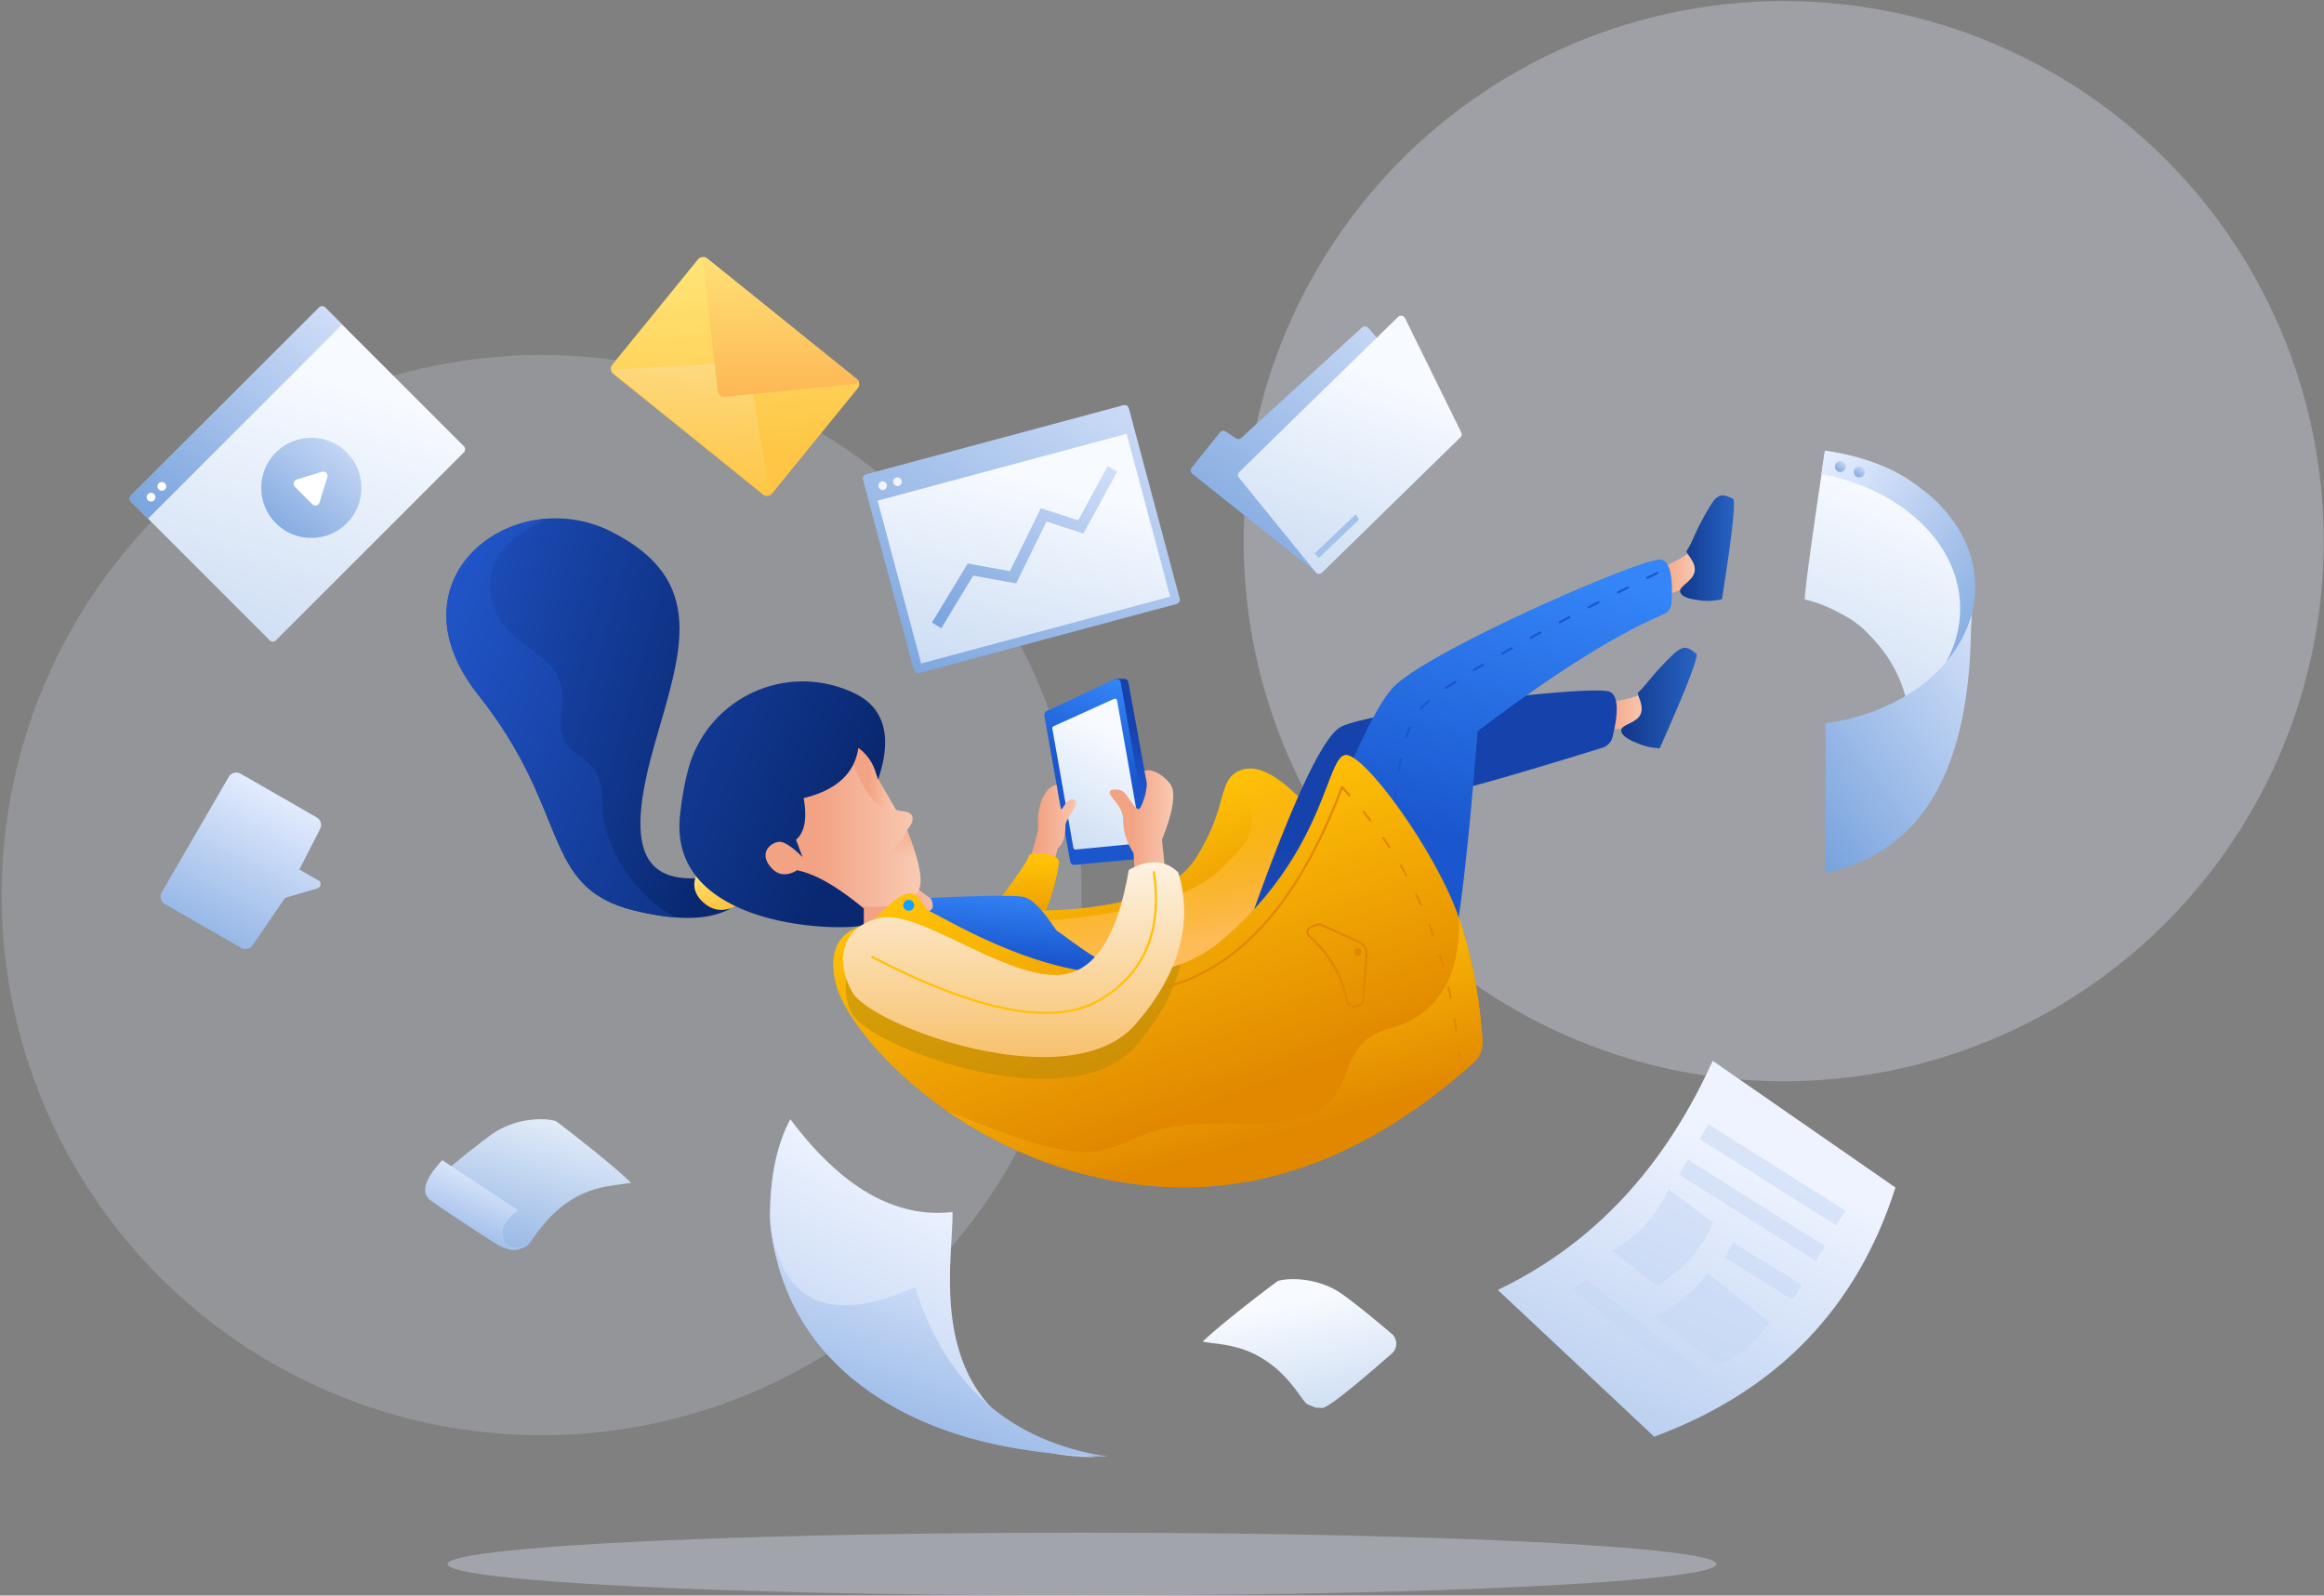<svg width="702" height="482" xmlns="http://www.w3.org/2000/svg"><rect width="100%" height="100%" fill="#808080" stroke="none"/><defs><linearGradient id="a" x1="50%" x2="-33.812%" y1="19.686%" y2="294.48%"><stop stop-color="#F7FAFF" offset="0"/><stop stop-color="#6B9AD9" offset="1"/></linearGradient><linearGradient id="b" x1="140.58%" x2="25.163%" y1="-6.483%" y2="143.48%"><stop stop-color="#E5EDFF" offset="0"/><stop stop-color="#6B9AD9" offset="1"/></linearGradient><linearGradient id="c" x1="84.355%" x2="25.163%" y1="14.667%" y2="143.48%"><stop stop-color="#E5EDFF" offset="0"/><stop stop-color="#6B9AD9" offset="1"/></linearGradient><linearGradient id="d" x1="69.094%" x2="0%" y1="-23.472%" y2="149.06%"><stop stop-color="#F7FAFF" offset="0"/><stop stop-color="#6B9AD9" offset="1"/></linearGradient><linearGradient id="e" x1="50%" x2="-33.859%" y1="19.686%" y2="202.7%"><stop stop-color="#EEF3FF" offset="0"/><stop stop-color="#6B9AD9" offset="1"/></linearGradient><linearGradient id="f" x1="17.012%" x2="132.3%" y1="-9.919%" y2="110.02%"><stop stop-color="#E5EDFF" offset="0"/><stop stop-color="#6B9AD9" offset="1"/></linearGradient><linearGradient id="g" x1="50%" x2="55.252%" y2="81.647%"><stop stop-color="#FFE579" offset="0"/><stop stop-color="#FEC644" offset="1"/></linearGradient><linearGradient id="h" x1="61.039%" x2="50%" y1="-102.97%" y2="100%"><stop stop-color="#FFEDBF" offset="0"/><stop stop-color="#FEC644" offset="1"/></linearGradient><linearGradient id="i" x1="50%" x2="50%" y1="-10.877%" y2="100%"><stop stop-color="#FFE579" offset="0"/><stop stop-color="#FEB755" offset="1"/></linearGradient><linearGradient id="j" x1="50%" x2="55.228%" y1="27.773%" y2="103.62%"><stop stop-color="#1542AB" offset="0"/><stop stop-color="#2B68EE" offset="1"/></linearGradient><linearGradient id="k" x1="60.731%" x2="52.081%" y2="50%"><stop stop-color="#3485F7" offset="0"/><stop stop-color="#1A57CF" offset="1"/></linearGradient><linearGradient id="l" x1="107.25%" x2="38.27%" y1="-120.46%" y2="-120.46%"><stop stop-color="#FAD0BA" offset="0"/><stop stop-color="#F2A384" offset="1"/></linearGradient><linearGradient id="m" x1="45.815%" x2="50%" y1="15.16%" y2="139.66%"><stop stop-color="#FFC107" offset="0"/><stop stop-color="#E18800" offset="1"/></linearGradient><linearGradient id="n" x1="45.815%" x2="75.588%" y1="15.16%" y2="70.035%"><stop stop-color="#FFC107" offset="0"/><stop stop-color="#E18800" offset="1"/></linearGradient><linearGradient id="o" x1="50%" x2="60.668%" y1="3.643%" y2="53.317%"><stop stop-color="#FFC107" stop-opacity="0" offset="0"/><stop stop-color="#FEBC59" offset="1"/></linearGradient><linearGradient id="p" x1="92.577%" x2="-38.154%" y1="68.312%" y2="23.909%"><stop stop-color="#092871" offset="0"/><stop stop-color="#2B68EE" offset="1"/></linearGradient><linearGradient id="q" x1="86.23%" x2="92.496%" y1="33.351%" y2="-19.001%"><stop stop-color="#F1A385" stop-opacity="0" offset="0"/><stop stop-color="#F2A384" offset="1"/></linearGradient><linearGradient id="r" x1="100%" x2="0%" y1="50%" y2="50%"><stop stop-color="#2865C6" offset="0"/><stop stop-color="#10378A" offset="1"/></linearGradient><linearGradient id="s" x1="50%" x2="50%" y1="100%" y2="0%"><stop stop-color="#F7B755" offset="0"/><stop stop-color="#FDF2E2" offset="1"/></linearGradient></defs><g fill="none" fill-rule="evenodd"><g fill="#E2EBFC"><ellipse cx="538.79" cy="163.48" rx="163.12" ry="163.16" opacity=".3"/><ellipse cx="163.62" cy="270.41" rx="163.12" ry="163.16" opacity=".2"/></g><ellipse cx="191.84" cy="9.5" rx="191.67" ry="9.5" transform="translate(135 463)" fill="#E2EBFC" opacity=".34"/><g fill-rule="nonzero"><path d="M.602 57.7 57.37.931a1.316 1.316 0 0 1 1.86 0l41.88 41.879a1.316 1.316 0 0 1 0 1.861l-56.77 56.77a1.316 1.316 0 0 1-1.86 0L.6 59.56a1.316 1.316 0 0 1 0-1.861z" fill="url(#a)" transform="translate(39 92)"/><path d="M65.747 66.076c-5.91 5.91-15.494 5.91-21.405 0s-5.91-15.494 0-21.405c5.91-5.91 15.494-5.91 21.405 0 5.91 5.91 5.91 15.494 0 21.405z" fill="url(#b)" transform="translate(39 92)"/><path d="m89.617 144.868 7.604-2.345a1.316 1.316 0 0 1 1.646 1.645l-2.345 7.605a1.316 1.316 0 0 1-2.189.543l-5.259-5.26a1.316 1.316 0 0 1 .543-2.188z" fill="#fff"/><path d="M.602 57.7 57.37.931a1.316 1.316 0 0 1 1.86 0l5.12 5.119L5.718 64.68.601 59.563a1.316 1.316 0 0 1 0-1.861z" fill="url(#b)" transform="translate(39 92)"/><path d="M46.581 151.096a1.316 1.316 0 1 1-1.86-1.861 1.316 1.316 0 0 1 1.86 1.861zm3.258-3.257a1.316 1.316 0 1 1-1.861-1.861 1.316 1.316 0 0 1 1.861 1.861z" fill="#fff"/></g><path d="M21.08 1.706A2.658 2.658 0 0 1 24.702.74l22.96 13.189a2.63 2.63 0 0 1 .97 3.603l-6.213 12.143 5.769 3.287a1.319 1.319 0 0 1-.353 2.425l-9.724 2.861-9.694 14.121a2.658 2.658 0 0 1-3.622.965L1.835 40.145a2.63 2.63 0 0 1-.97-3.603L21.08 1.705z" transform="translate(48 233)" fill="url(#c)" fill-rule="nonzero"/><g fill-rule="nonzero"><path d="M4.74 17.305c6.019-5.132 11.236-9.31 15.651-12.535C27.014-.067 35.612-.534 39.91.641c4.843 3.636 17.506 13.54 22.728 18.65-3.08.6-5.814.6-9.897 1.668-14.676 3.84-19.86 16.786-21.82 17.603-3.657 1.526-2.11.824-4.317 1.116-1.471.194-8.76-7.263-21.864-22.373z" fill="url(#d)" transform="translate(128 338)"/><path d="M5.597 12.472C.054 18.375-1.05 22.491 2.287 24.821c3.588 2.507 14.67 9.924 19.776 13.076 3.3 2.037 6.345 2.107 9.135.21-3.64 1.527-5.99.88-7.05-1.937s.4-5.682 4.383-8.594L5.597 12.472z" fill="url(#c)" transform="translate(128 338)"/></g><path d="M1.63 16.906c6.165-5.245 11.117-9.21 14.854-11.896C23.105.252 31.703-.207 36 .949c4.842 3.576 17.503 13.318 22.724 18.343-3.08.59-5.813.59-9.896 1.642-14.674 3.777-19.857 16.51-21.817 17.315-3.656 1.5-2.109.81-4.316 1.097-1.354.176-8.39-5.306-21.108-16.446a3.96 3.96 0 0 1 .043-5.995z" transform="matrix(-1 0 0 1 422 386)" fill="url(#a)" fill-rule="nonzero"/><g fill-rule="nonzero"><path d="M120.55 38.735 65.339.452C50.696 32.903 29.06 55.977.431 69.675l47.242 44.326c36.962-13.662 61.254-38.751 72.876-75.265z" fill="url(#e)" transform="translate(452 320)"/><path fill="#C5D7F3" opacity=".517" style="mix-blend-mode:multiply" d="m27.281 66.555-4.306 2.888 35.116 28.916 5.256-2.801zm36.745-46.957 41.424 26.111-2.8 4.453-41.245-26.048zm-6.215 10.7 41.428 26.111-2.809 4.453-41.24-26.047zm13.7 25.059 20.821 12.815-2.809 4.453L68.89 59.874zM52.028 39.216l13.457 10.135c-.354.856-.816 1.83-1.384 2.922a38.198 38.198 0 0 1-10.74 12.75 142.553 142.553 0 0 0-4.596 3.627L34.921 57.808c.675-.401 1.423-.859 2.246-1.372a38.19 38.19 0 0 0 13.625-14.71 52.52 52.52 0 0 0 1.236-2.51zm11.775 25.381 18.646 14.821c-2.147 3.21-4.547 5.924-7.198 8.14-2.652 2.215-5.446 3.842-8.382 4.88L47.954 77.902c3.986-2.36 7.133-4.519 9.44-6.475 2.307-1.957 4.443-4.233 6.408-6.83z" transform="translate(452 320)"/></g><g fill-rule="nonzero"><path d="M.567 29.752C.567 17.631 2.623 7.746 6.735.099c15.434 20.65 31.76 29.998 48.976 28.042.53 15.463-11.443 65.067 43.317 74.032-10.707 0-20.307-2.082-28.797-6.245C43.126 84.385 24.96 73.886 15.73 64.43 6.5 54.976 1.445 43.417.567 29.753z" fill="url(#e)" transform="translate(232 338)"/><path d="M.33 28.168C2.903 55.23 17.6 62.788 44.42 50.841c9.27 29.626 28.702 46.691 58.294 51.194-30.62-.503-54.935-7.25-72.943-20.241C11.763 68.802 1.95 50.927.328 28.169z" fill="url(#c)" transform="translate(232 338)"/></g><g transform="translate(545 136)"><path d="M31.712 80.19c-1.141-9.377-5.462-17.786-11.865-24.139-2.245-2.624-5.268-4.924-9.134-6.862A41.651 41.651 0 0 0 .15 45.083C.277 40.866 3.218 20.613 6.268.225 62.133 8.031 51.06 60.053 46.87 67.996c-1.88 3.562-6.933 7.627-15.159 12.194z" fill="url(#a)" fill-rule="nonzero"/><path d="M6.215.149c25.825 3.437 45.452 20.57 45.452 41.189 0 8.412-3.268 16.245-8.89 22.804 2.785-5.005 4.325-10.506 4.325-16.282 0-19.668-17.858-36.164-41.92-40.627L6.216.149z" fill="url(#f)"/><ellipse cx="10.906" cy="4.949" rx="1.667" ry="1.649" fill="url(#b)" fill-rule="nonzero"/><ellipse cx="16.641" cy="6.562" rx="1.667" ry="1.649" fill="url(#b)" fill-rule="nonzero"/><path d="M6.44 82.496c20.932-2.854 37.755-14.712 43.288-30.114.415-.48.64-.74.65-.732 0 44.541-14.646 69.892-43.937 76.05V82.495z" fill="url(#b)" fill-rule="nonzero"/></g><g fill-rule="nonzero"><path d="m29.609 1.085 45.196 36.422c.851.685.982 1.928.293 2.774l-25.87 31.793a1.99 1.99 0 0 1-2.79.292L1.244 35.946A1.966 1.966 0 0 1 .95 33.17L26.82 1.377a1.99 1.99 0 0 1 2.789-.292z" fill="url(#g)" transform="translate(184 77)"/><path d="M1.617 35.818a.657.657 0 0 1 .376-1.168l38.176-2.316a1.98 1.98 0 0 1 2.079 1.66l6.056 37.97a.655.655 0 0 1-.139.517.663.663 0 0 1-.93.098L1.619 35.818z" fill="url(#h)" transform="translate(184 77)"/><path d="m29.325.856 45.773 36.886a.655.655 0 0 1-.35 1.166L34.99 42.882a1.98 1.98 0 0 1-2.168-1.739l-4.568-39.7a.658.658 0 0 1 .58-.729.663.663 0 0 1 .492.142z" fill="url(#i)" transform="translate(184 77)"/></g><g fill-rule="nonzero"><path d="M1.147 48.144a1.316 1.316 0 0 1-.206-1.855l8.57-10.646a1.318 1.318 0 0 1 1.76-.269l3.049 2.044a1.318 1.318 0 0 0 1.623-.122l36.463-33.36a1.318 1.318 0 0 1 1.88.103l27.385 31.197c.46.523.432 1.314-.063 1.804L40.356 77.849c-.475.47-1.225.51-1.748.094L1.148 48.144z" fill="url(#b)" transform="translate(359 95)"/><path d="M38.415 77.855 15.261 49.324a1.316 1.316 0 0 1 .103-1.771L63.304.746a1.318 1.318 0 0 1 2.102.36l16.975 34.499c.252.51.146 1.124-.26 1.522L40.36 77.967a1.318 1.318 0 0 1-1.945-.112z" fill="url(#a)" transform="translate(359 95)"/><path fill="#A3C1EA" d="m398.415 168.531-1.279-1.36 12.389-11.804 1.005 1.571z"/></g><g fill-rule="nonzero"><path d="M3.65 10.291 21.8.603h2.613a1.32 1.32 0 0 1 1.3 1.084l9.398 51.438a1.32 1.32 0 0 1-1.248 1.557l-21.764.864a1.322 1.322 0 0 1-1.354-1.083L2.972 11.692a1.32 1.32 0 0 1 .678-1.4z" fill="url(#j)" transform="translate(315.14 204.463)"/><path d="M1.073 10.316 21.533.733a1.323 1.323 0 0 1 1.864.966l9.095 51.512a1.32 1.32 0 0 1-1.179 1.544L9.521 56.8a1.322 1.322 0 0 1-1.426-1.086L.332 11.74a1.32 1.32 0 0 1 .741-1.424z" fill="url(#k)" transform="translate(315.14 204.463)"/><path d="m3.11 14.921 18.262-8.26a.661.661 0 0 1 .924.486l7.477 42.356a.66.66 0 0 1-.586.772l-19.384 1.9a.661.661 0 0 1-.716-.542L2.732 15.638a.66.66 0 0 1 .379-.716z" fill="url(#a)" transform="translate(315.14 204.463)"/></g><g fill-rule="nonzero"><path d="m13.748 35.063-9.45-1.231c3.92-6.683 6.44-12.746 7.554-18.19 1.192-3.217-.24-3.95.91-8.626.642-2.615 1.94-5.988 5.128-6.788.39 2.841.767 4.48 1.162 6.788.394 2.307 1.43-2.983 4.03-2.307 2.599.675-2.52 5.711-2.52 7.849 0 3.413-.761 5.68-2.282 6.802l-4.532 15.703z" fill="url(#l)" transform="translate(301.26 236.817)"/><path d="M1.14 34.217c5.544-7.334 8.316-11.466 8.316-12.396 0-1.395 9.126-1.302 9.126 1.787s-3.485 15.66-5.15 16.722c-1.11.708-5.559 1.05-13.348 1.028l1.056-7.142z" fill="url(#m)" transform="translate(301.26 236.817)"/></g><g fill-rule="nonzero"><path d="M3.972 43.598c27.092-.021 44.022-5.367 50.79-16.037C64.911 11.556 60.827 3.73 68.505 1.027c7.678-2.703 18.383 8.55 21.631 14.08 2.165 3.687 7.319 25.353 15.46 64.999L11.698 68.113 3.972 43.598z" fill="url(#n)" transform="translate(306.55 231.535)"/><path d="M.209 47.369c32.589-1.958 53.365-7.518 62.328-16.683 6.007-6.142 9.126-8.435 9.157-15.18.03-6.745-8.036-8.726-3.15-12.582C75.976-2.942 97.65 18.791 99.75 22.368c2.165 3.687 4.114 29.536 5.847 77.546L11.698 87.921.208 47.369z" fill="url(#o)" transform="translate(306.55 231.535)"/></g><path d="M148.33 115.91c-4.503-2.15-8.222-5.963-11.158-11.438-12.655-7.697-19.374-5.875-20.157 5.465 1.499 5.74 9.056 14.57 22.671 26.492l1.459.91 15.114-14.097-7.929-7.332z" fill="url(#l)" transform="translate(134.33 156.263)"/><path d="M136.27 88.417c.729.18 1.472.31 2.23.39 4.017.423 3.166 3.411 1.166 5.683 3.34 8.304 4.634 14.011 3.883 17.122-1.147 4.748-8.359 7.531-22.905 5.282l-14.138-10.19c-3.05 2.988-6 2.361-8.851-1.88-4.277-6.364.79-8.717 3.714-8.207 3.45-4.488 3.373-9.68-.234-15.573 7.349-.573 12.853-1.842 16.513-3.807s6.05-4.57 7.17-7.818c3.06 1.91 5.123 5.17 6.189 9.781l5.263 9.216z" fill="url(#l)" transform="translate(134.33 156.263)"/><path d="M122.7 73.216a12.338 12.338 0 0 0 2.119-3.796c3.06 1.91 5.122 5.17 6.188 9.78l5.263 9.217.248.06c-4.408.44-8.374-3.19-11.9-10.895a139.683 139.683 0 0 1-1.918-4.367z" fill="url(#l)" transform="translate(134.33 156.263)"/><path d="M77.348 108.95c-19.833 1.65-21.816-12.875-13.883-40.607S79.662 19.152 50.243 4.296C20.824-10.56-17.85 18.492 10.247 53.817s18.511 58.105 47.268 65.038c19.172 4.622 31.071 1.87 35.699-8.254-6.44 3-11.729 2.45-15.866-1.65z" fill="url(#p)" transform="translate(134.33 156.263)"/><path d="M76.356 107.3c-1.763 3.522-1.102 6.603 1.983 9.244s6.611 2.751 10.578.33l-12.56-9.574z" fill="url(#g)" transform="translate(134.33 156.263)"/><path d="M124.95 69.659c-1.102 7.703-6.61 12.765-16.527 15.186 1.102 6.163.33 10.344-2.314 12.545l1.984 5.282c-3.086-3.081-5.4-4.622-6.942-4.622-2.314 0-6.28 2.972-2.975 7.263 2.204 2.861 4.958 3.302 8.264 1.32 5.509 1.101 12.23 4.953 20.163 11.556v4.952c-4.297 1.98-59.168 2.067-55.532-33.014.536-5.174 1.38-9.881 2.53-14.123 5.173-19.063 24.838-30.329 43.925-25.163a35.837 35.837 0 0 1 6.515 2.464c7.613 3.763 11.797 11.472 6.859 25.927l-.892-2.673a14.013 14.013 0 0 0-5.058-6.9zM70.074 120.9c-3.767-.26-7.953-.944-12.559-2.055-28.758-6.932-19.172-29.713-47.268-65.038C-11.705 26.207 7.103 2.437 30.41.445v.21C16.747 7.036 11.459 15.51 14.544 26.074 19.172 41.922 38.013 39.611 35.368 58.1s12.23 8.914 12.23 28.392c0 12.797 10.273 28.73 22.476 34.408z" fill="url(#p)" transform="translate(134.33 156.263)"/><path d="M111.43 110.25c1.648-3.326 4.612-5.082 8.893-5.268 10.137-.44 16.527-3.852 19.172-10.234.2.267.395.525.585.776 3.034 7.745 4.191 13.107 3.471 16.087-1.146 4.748-8.358 7.531-22.905 5.282l-9.215-6.642z" fill="url(#q)" transform="translate(134.33 156.263)"/><path d="M.21 6.316c4.49-.69 6.734-1.67 6.734-2.94S6.674 1.23 6.134.75C21.58.044 30.888-.074 34.057.394c4.753.702 9.996 10.408 10.538 10.408s13.39 10.763 18.563 10.763c3.45 0 9.624 1.91 18.524 5.73L68.376 39.78l-54.782-7.235L.21 6.316z" transform="translate(274.81 270.49)" fill="url(#k)" fill-rule="nonzero"/><path d="M122.34 71.463c-.806-.544-4.065-6.93 2.123-7.97 6.188-1.038 7.64-1.306 10.025-2.066 1.59-.507 2.748-1.34 3.473-2.497l-.827 8.433-4.754 3.522c-6.156.748-9.502.94-10.04.578z" fill="url(#l)" fill-rule="nonzero" transform="translate(359.43 149)"/><path d="M130.3 71.631c-.006-1.83 4.582-2.082 5.828-4.876 1.245-2.794-1.372-6.04-.711-6.602 1.93-1.643 3.767-4.456 6.43-7.267 6.55-6.915 7.32-7.525 11.087-4.419.956.425-2.72 9.954-11.025 28.587-2.334-.135-4.382-.558-6.143-1.271-2.64-1.069-5.46-2.323-5.466-4.152z" fill="url(#r)" fill-rule="nonzero" transform="translate(359.43 149)"/><path d="M45.708 70.524c9.54-4.788 76.839-12.91 81.241-10.486 2.374 1.307 2.616 5.825.726 13.554a4.62 4.62 0 0 1-3.124 3.317C92.31 86.867 75.669 91.434 74.627 90.612c-1.603-1.265-25.542 69.5-33.334 81.665-7.793 12.165-17.482 30.234-33.775 7.252-10.862-15.32-9.578-25.584 3.853-30.787C27.902 99.79 39.348 73.717 45.708 70.525z" fill="url(#j)" fill-rule="nonzero" transform="translate(359.43 149)"/><path d="M140.36 31.71c-.92-.317-5.722-5.643-.014-8.246 5.708-2.604 7.04-3.237 9.147-4.588 1.404-.901 2.307-2.004 2.708-3.31l1.386 8.36-3.68 4.63c-5.752 2.314-8.934 3.365-9.547 3.154z" fill="url(#l)" fill-rule="nonzero" transform="translate(359.43 149)"/><path d="M61.029 59.047c9.59-10.936 76.296-39.942 81.233-38.995 2.687.515 3.753 4.9 3.198 13.155a3.96 3.96 0 0 1-2.401 3.379c-14.538 6.182-33.25 17.955-56.136 35.316-2.85 35.877-5.492 58.474-7.923 67.79-3.648 13.975-16.806 51.964-39.412 35.136-15.071-11.22-17.94-27.002-8.604-47.35 13.636-38.33 23.651-61.14 30.044-68.431z" fill="url(#k)" fill-rule="nonzero" transform="translate(359.43 149)"/><path d="M500.57 173.1c-38.123 18.708-61.482 31.914-70.076 39.617-8.594 7.703-11.569 32.904-8.925 75.602" stroke="#1A57CF" stroke-dasharray="3.3,6.6" stroke-linecap="round" stroke-linejoin="round" stroke-width=".66"/><path d="M148.1 29.815c-.48-1.765 3.887-3.196 4.366-6.216.479-3.021-2.89-5.48-2.398-6.193 1.439-2.086 2.484-5.278 4.327-8.681 4.536-8.373 5.12-9.161 9.566-7.136 1.033.164-.047 10.318-3.242 30.463-2.29.474-4.378.594-6.263.36-2.828-.35-5.876-.831-6.356-2.597z" fill="url(#r)" fill-rule="nonzero" transform="translate(359.43 149)"/><g transform="translate(251.67 227.573)"><path d="M11.589 51.218c5.293-5.935 9.127-8.902 11.502-8.902 3.562 0 3.562 4.274 6.215 5.48 7.885 3.587 57.214 35.012 88.447 8.34C148.986 29.464 148.866.496 154.921.496s27.753 30.249 34.152 49.355c3.89 11.615 6.249 23.986 7.076 37.11a7.918 7.918 0 0 1-2.62 6.396c-31.86 28.546-65.187 40.895-99.983 37.047C39.81 124.462 4.782 85.385.85 69.77c-2.621-10.41.959-16.594 10.74-18.553z" fill="url(#n)" fill-rule="nonzero"/><path d="M77.657 66.101c9.12 1.262 18.521.922 27.267-2.372-1.937 8.248-6.46 16.479-13.569 24.693-19.756 22.826-79.827.559-85.539-9.616-5.712-10.175 1.328-26.374 12.82-28.72 4.005-.818 6.603 18.768 12.766 21.554 11.52 5.208 28.281-4.103 39.173-4.103 2.635 0 4.995-.479 7.082-1.437z" fill="#B48A0B" fill-rule="nonzero" opacity=".5"/><path d="M189.09 49.89c3.882 11.604 6.236 23.961 7.062 37.073a7.918 7.918 0 0 1-2.62 6.395c-31.859 28.546-65.187 40.895-99.983 37.047-23.874-2.64-44.056-11.82-59.458-22.579.645.256 1.292.52 1.944.79 61.15 25.421 38.674 1.651 84.62 3.302 45.946 1.65 25.452-22.78 47.268-28.722 14.362-3.912 21.418-15.014 21.168-33.305z" fill="url(#n)" fill-rule="nonzero"/><path d="M153.7 10.234C138.936 49.411 117.891 70.099 90.565 72.3M143.8 55.198c3.075 2.786 5.506 5.688 7.292 8.704 1.872 3.16 3.274 6.847 4.206 11.062a1.98 1.98 0 0 0 2.378 1.502l.89-.206a1.98 1.98 0 0 0 1.53-1.783l1.01-13.616a3.96 3.96 0 0 0-2.313-3.898l-11.259-5.111a1.98 1.98 0 0 0-1.553-.036l-1.695.677a1.62 1.62 0 0 0-.486 2.706z" stroke="#E18800" stroke-width=".66"/><ellipse cx="158.44" cy="60.009" rx="1.113" ry="1.111" fill="#E18800"/><ellipse cx="22.824" cy="45.903" rx="1.653" ry="1.651" fill="#10A0FF"/><path d="M153.7 10.234c20.935 22.229 32.724 49.411 35.369 81.545" stroke="#E18800" stroke-dasharray="3.3,6.6" stroke-linecap="round" stroke-linejoin="round" stroke-width=".66"/></g><path d="m88.783 38.188-.685-12.623C86 22.301 84.95 18.963 84.95 15.55c0-4.905-5.349-7.476-3.807-8.925.31-.292 1.622-.543 3.281 0 1.515.496 3.376 4.834 4.995 5.572.698.318 1.505-2.057 2.007-3.588.378-1.15.694-3.517.694-4.105s-.694-3.237-.694-3.807c2.645-1.203 7.775 2.78 8.417 5.394.766 3.118-.29 8.23-3.17 15.335l1.56 15.53-9.451 1.232z" fill="url(#l)" fill-rule="nonzero" transform="translate(254.32 232.195)"/><path d="M86.65 30.605c-3.607 21.157-10.984 31.736-22.13 31.736-16.718 0-41.266-19.625-52.758-17.279C.27 47.407-2.54 57.407 3.172 67.582c5.711 10.175 65.783 32.442 85.538 9.616 13.17-15.217 17.465-30.493 12.883-45.828-1.922-1.92-4.17-2.945-6.743-3.077-2.573-.132-5.307.64-8.2 2.312z" fill="url(#s)" fill-rule="nonzero" transform="translate(254.32 232.195)"/><path d="M263.245 288.979c32.173 16.727 55.09 21.129 68.754 13.206s19.172-20.909 16.527-38.956" stroke="#FFC107" stroke-width=".66"/><path d="M1.605 21.283 79.365.402a1.32 1.32 0 0 1 1.616.935l15.371 57.488a1.323 1.323 0 0 1-.933 1.62l-77.76 20.881a1.32 1.32 0 0 1-1.616-.935L.672 22.903a1.322 1.322 0 0 1 .933-1.62z" fill="url(#b)" fill-rule="nonzero" transform="translate(260 122)"/><path fill="url(#a)" d="m80.31 9.048 13.151 49.184L18.25 78.429 5.1 29.244z" transform="translate(260 122)"/><path d="M266.966 148.005a1.323 1.323 0 0 1-.683-2.555 1.323 1.323 0 0 1 .683 2.555zm4.462-1.198a1.323 1.323 0 0 1-.683-2.555c.704-.19 1.428.23 1.616.935s-.229 1.431-.933 1.62z" fill="#F2F5FF" fill-rule="nonzero"/><path fill="url(#b)" fill-rule="nonzero" d="m24.328 67.788-2.82-1.718 10.816-17.832 12.757 2.295L54.4 31.52l11.277 3.657 8.913-16.324 2.894 1.587-10.223 18.725-11.159-3.618-9.156 18.681-12.978-2.334z" transform="translate(260 122)"/></g></svg>